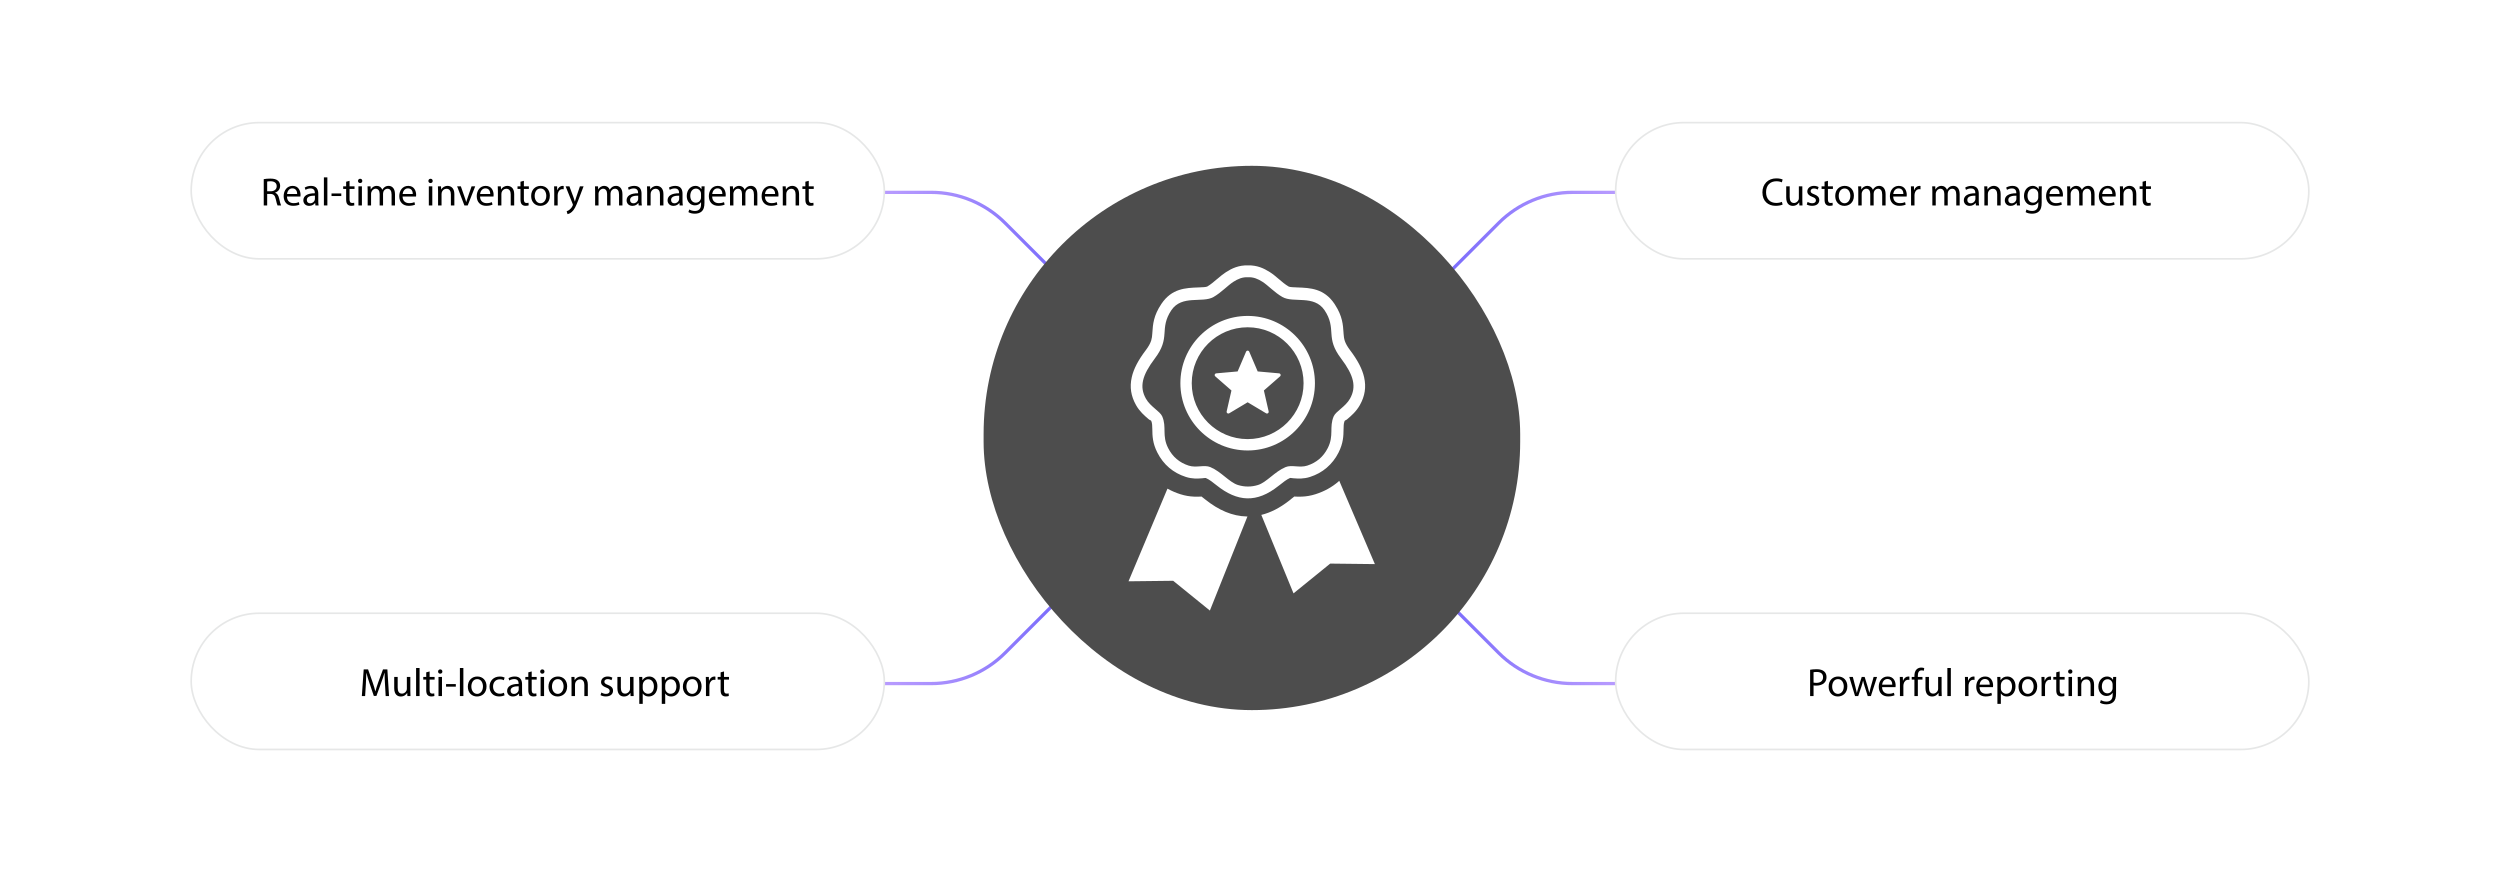 <?xml version="1.0" encoding="UTF-8"?><svg id="Layer_1" xmlns="http://www.w3.org/2000/svg" xmlns:xlink="http://www.w3.org/1999/xlink" viewBox="0 0 860 300"><defs><linearGradient id="New_Gradient_Swatch_copy" x1="496.194" y1="80.839" x2="638.126" y2="80.839" gradientUnits="userSpaceOnUse"><stop offset="0" stop-color="#786afc"/><stop offset=".022" stop-color="#7c6dfc"/><stop offset=".23" stop-color="#9f88fd"/><stop offset=".401" stop-color="#b599fe"/><stop offset=".511" stop-color="#bda0ff"/><stop offset="1" stop-color="#a632ff"/></linearGradient><linearGradient id="New_Gradient_Swatch_copy-2" y1="-3266.649" y2="-3266.649" gradientTransform="translate(0 -3046.167) scale(1 -1)" xlink:href="#New_Gradient_Swatch_copy"/><linearGradient id="New_Gradient_Swatch_copy-3" x1="880.418" y1="80.839" x2="1022.351" y2="80.839" gradientTransform="translate(1245.528) rotate(-180) scale(1 -1)" xlink:href="#New_Gradient_Swatch_copy"/><linearGradient id="New_Gradient_Swatch_copy-4" x1="880.418" y1="-3266.649" x2="1022.351" y2="-3266.649" gradientTransform="translate(1245.528 -3046.167) rotate(-180)" xlink:href="#New_Gradient_Swatch_copy"/><filter id="outer-glow-2" filterUnits="userSpaceOnUse"><feOffset dx="0" dy="0"/><feGaussianBlur result="blur" stdDeviation="6.468"/><feFlood flood-color="#e04646" flood-opacity=".3"/><feComposite in2="blur" operator="in"/><feComposite in="SourceGraphic"/></filter><filter id="outer-glow-3" filterUnits="userSpaceOnUse"><feOffset dx="0" dy="0"/><feGaussianBlur result="blur-2" stdDeviation="3.399"/><feFlood flood-color="#e04646" flood-opacity=".3"/><feComposite in2="blur-2" operator="in"/><feComposite in="SourceGraphic"/></filter><filter id="outer-glow-4" filterUnits="userSpaceOnUse"><feOffset dx="0" dy="0"/><feGaussianBlur result="blur-3" stdDeviation="3.399"/><feFlood flood-color="#e04646" flood-opacity=".3"/><feComposite in2="blur-3" operator="in"/><feComposite in="SourceGraphic"/></filter><filter id="outer-glow-5" filterUnits="userSpaceOnUse"><feOffset dx="0" dy="0"/><feGaussianBlur result="blur-4" stdDeviation="3.399"/><feFlood flood-color="#e04646" flood-opacity=".3"/><feComposite in2="blur-4" operator="in"/><feComposite in="SourceGraphic"/></filter><filter id="outer-glow-6" filterUnits="userSpaceOnUse"><feOffset dx="0" dy="0"/><feGaussianBlur result="blur-5" stdDeviation="3.399"/><feFlood flood-color="#e04646" flood-opacity=".3"/><feComposite in2="blur-5" operator="in"/><feComposite in="SourceGraphic"/></filter></defs><rect y="0" width="860" height="300" rx="5" ry="5" fill="#fff" stroke-width="0"/><path d="M496.594,95.672l18.967-18.967c6.745-6.745,15.892-10.534,25.43-10.534h97.135" fill="none" stroke="url(#New_Gradient_Swatch_copy)" stroke-miterlimit="10" stroke-width="1.133"/><path d="M496.594,205.648l18.967,18.967c6.745,6.745,15.892,10.534,25.43,10.534h97.135" fill="none" stroke="url(#New_Gradient_Swatch_copy-2)" stroke-miterlimit="10" stroke-width="1.133"/><path d="M364.709,95.672l-18.967-18.967c-6.745-6.745-15.892-10.534-25.43-10.534h-97.135" fill="none" stroke="url(#New_Gradient_Swatch_copy-3)" stroke-miterlimit="10" stroke-width="1.133"/><path d="M364.709,205.648l-18.967,18.967c-6.745,6.745-15.892,10.534-25.43,10.534h-97.135" fill="none" stroke="url(#New_Gradient_Swatch_copy-4)" stroke-miterlimit="10" stroke-width="1.133"/><g filter="url(#outer-glow-2)"><rect x="338.36" y="57.04" width="184.584" height="187.241" rx="92.292" ry="92.292" fill="#4d4d4d" stroke-width="0"/><path d="M460.703,165.397l12.255,28.655-15.364-.179-12.627,10.244-11.076-26.993c3.202-.778,6.371-2.396,9.571-4.906l.385-.283-.007-.009.209-.163-.009-.014c.406-.325.824-.657,1.196-.94.773.049,1.609.079,2.652.03,1.437-.065,2.979-.293,4.683-.841,1.5-.483,2.891-1.075,4.168-1.781,1.319-.726,2.557-1.587,3.696-2.57l-.009-.012.276-.239h0ZM429.292,91.291c1.535-.042,2.907.197,4.182.636,1.175.404,2.252.982,3.313,1.655,1.077.669,2.092,1.53,3.176,2.459,1.038.887,2.183,1.862,3.332,2.519l.074.044c.474.181,1.683.23,2.949.274,4.409.163,9.167.339,12.738,5.64l.195.314c2.557,3.929,2.747,6.871,2.93,9.75l.009.202c.058.887.16,1.721.439,2.545.306.871.845,1.874,1.797,3.135,2.58,3.409,4.173,6.397,4.827,9.297.775,3.441.267,6.506-1.463,9.59-1.233,2.192-2.879,3.604-4.33,4.846-.525.448-.785.36-.889.606l-.107.234c-.248.736-.265,1.642-.276,2.563-.035,2.368-.077,4.823-1.739,8.104-1.043,2.053-2.405,3.787-4.07,5.204-1.635,1.407-3.546,2.454-5.714,3.153-2.222.715-4.003.59-5.686.469-.643-.044-1.101-.156-1.177-.123-1.207.522-2.489,1.553-3.694,2.517l-.279.209c-7.521,6.005-14.18,5.54-21.353-.209-1.203-.964-2.487-1.992-3.696-2.498-.121-.053-.987.091-1.175.104-1.686.121-3.467.246-5.686-.469-2.171-.699-4.08-1.746-5.714-3.135-1.655-1.407-3.016-3.149-4.07-5.222-1.667-3.283-1.704-5.737-1.739-8.106-.014-1.024-.033-2.025-.364-2.796-.116-.272-.364-.142-.908-.606-1.449-1.24-3.1-2.649-4.333-4.846-1.73-3.083-2.236-6.149-1.46-9.59.652-2.902,2.245-5.888,4.825-9.297.952-1.261,1.493-2.264,1.792-3.137l.058-.163c.239-.769.332-1.551.383-2.38l.021-.316c.188-2.921.411-5.909,3.116-9.931,3.569-5.317,8.329-5.496,12.741-5.659,1.344-.049,2.626-.1,3.028-.309,1.147-.666,2.289-1.642,3.332-2.533l.283-.225c.978-.829,1.899-1.605,2.872-2.22,1.036-.671,2.115-1.249,3.327-1.665,1.275-.439,2.64-.678,4.184-.636ZM429.294,95.369c1.932-.084,3.455.59,4.992,1.567,1.95,1.238,4.147,3.68,6.857,5.231,3.815,2.178,10.878-.829,14.496,4.546,2.111,3.132,2.208,5.591,2.366,8.018.17,2.619.629,5.027,3.309,8.573,4.437,5.868,5.361,9.773,3.077,13.844-1.56,2.775-4.841,4.316-5.601,6.074-1.616,3.738.172,6.557-2.041,10.915-1.535,3.026-3.905,5.018-7.063,6.035-2.661.857-5.331-.383-7.463.513-3.745,1.572-6.508,5.231-9.488,6.155-1.149.355-2.296.532-3.441.525-1.145.007-2.292-.17-3.441-.525-2.981-.924-5.742-4.583-9.488-6.155-2.131-.896-4.802.344-7.465-.513-3.155-1.017-5.526-3.009-7.061-6.035-2.213-4.358-.425-7.177-2.041-10.915-.759-1.758-4.043-3.3-5.601-6.074-2.287-4.07-1.361-7.976,3.074-13.844,2.679-3.546,3.139-5.954,3.309-8.573.158-2.426.258-4.885,2.366-8.018,3.618-5.375,10.683-2.368,14.496-4.546,2.712-1.551,4.906-3.994,6.859-5.231,1.537-.978,3.06-1.651,4.992-1.567h0ZM429.74,120.978l2.902,6.796,7.363.659c.323.027.564.311.537.634-0.0.002-0.0.003-0.0.004-.013.152-.085.294-.2.395l-5.568,4.862,1.646,7.21c.073.318-.125.635-.443.708-.157.036-.321.007-.456-.081l-6.327-3.783-6.346,3.794c-.281.167-.643.077-.81-.204-.079-.13-.103-.286-.07-.434l1.649-7.21-5.57-4.862c-.245-.214-.271-.586-.058-.831.001-.001.001-.001.002-.002.109-.125.26-.193.413-.202l7.342-.657,2.905-6.801c.128-.302.474-.441.775-.314.149.063.255.181.314.318h0ZM429.194,108.676c12.78,0,23.143,10.363,23.143,23.143s-10.363,23.143-23.143,23.143-23.143-10.361-23.143-23.143,10.361-23.143,23.143-23.143h0ZM429.194,112.584c10.623,0,19.235,8.612,19.235,19.235s-8.612,19.235-19.235,19.235-19.235-8.61-19.235-19.235,8.61-19.235,19.235-19.235ZM429.118,177.67l-12.919,32.363-12.627-10.242-15.364.176,13.402-31.878.244.137c1.277.699,2.668,1.293,4.159,1.772,1.702.548,3.244.775,4.681.841,1.031.049,1.862.019,2.631-.028.379.286.815.634,1.233.971l.009.007c4.662,3.734,9.344,5.758,14.31,5.879l.241.002h0Z" fill="#fff" fill-rule="evenodd" stroke-width="0"/></g><g filter="url(#outer-glow-3)"><rect x="65.766" y="42.181" width="238.44" height="46.863" rx="23.432" ry="23.432" fill="#fff" stroke="#e6e7e7" stroke-miterlimit="10" stroke-width=".581"/><path d="M90.725,61.629c.599-.122,1.455-.19,2.271-.19,1.265,0,2.08.231,2.651.748.462.407.721,1.033.721,1.74,0,1.21-.762,2.012-1.727,2.338v.041c.706.245,1.128.897,1.346,1.849.299,1.278.517,2.162.707,2.516h-1.224c-.149-.259-.353-1.047-.612-2.188-.272-1.265-.761-1.74-1.835-1.781h-1.115v3.97h-1.183v-9.041ZM91.908,65.803h1.21c1.265,0,2.066-.693,2.066-1.74,0-1.183-.856-1.699-2.106-1.713-.571,0-.98.055-1.17.108v3.345Z" stroke-width="0"/><path d="M98.719,67.598c.027,1.617,1.06,2.284,2.257,2.284.857,0,1.374-.15,1.822-.341l.204.857c-.422.19-1.143.407-2.189.407-2.025,0-3.235-1.332-3.235-3.317s1.169-3.548,3.086-3.548c2.148,0,2.72,1.89,2.72,3.1,0,.244-.027.435-.041.558h-4.623ZM102.227,66.741c.014-.762-.312-1.944-1.658-1.944-1.21,0-1.74,1.114-1.836,1.944h3.494Z" stroke-width="0"/><path d="M108.509,70.67l-.095-.829h-.041c-.367.517-1.074.979-2.012.979-1.333,0-2.013-.938-2.013-1.89,0-1.591,1.414-2.461,3.957-2.447v-.136c0-.544-.15-1.522-1.496-1.522-.611,0-1.251.19-1.713.489l-.272-.789c.543-.353,1.332-.584,2.161-.584,2.013,0,2.502,1.373,2.502,2.691v2.461c0,.571.027,1.129.108,1.577h-1.088ZM108.332,67.312c-1.305-.027-2.787.204-2.787,1.482,0,.774.517,1.142,1.129,1.142.856,0,1.4-.544,1.591-1.101.041-.123.067-.259.067-.381v-1.143Z" stroke-width="0"/><path d="M111.418,61.017h1.196v9.653h-1.196v-9.653Z" stroke-width="0"/><path d="M117.4,66.551v.884h-3.357v-.884h3.357Z" stroke-width="0"/><path d="M120.242,62.2v1.89h1.713v.911h-1.713v3.548c0,.816.231,1.278.897,1.278.312,0,.544-.041.693-.082l.055.897c-.231.096-.599.163-1.06.163-.558,0-1.007-.177-1.292-.503-.34-.353-.462-.938-.462-1.713v-3.589h-1.02v-.911h1.02v-1.577l1.169-.312Z" stroke-width="0"/><path d="M124.634,62.24c.014.408-.286.734-.762.734-.422,0-.721-.326-.721-.734,0-.421.312-.747.748-.747.448,0,.734.326.734.747ZM123.301,70.67v-6.58h1.196v6.58h-1.196Z" stroke-width="0"/><path d="M126.482,65.871c0-.681-.014-1.237-.054-1.781h1.047l.054,1.06h.041c.367-.626.979-1.21,2.066-1.21.897,0,1.577.544,1.862,1.318h.027c.204-.367.463-.652.734-.856.395-.299.829-.462,1.455-.462.87,0,2.161.57,2.161,2.854v3.875h-1.169v-3.726c0-1.264-.462-2.025-1.428-2.025-.68,0-1.21.503-1.414,1.088-.054.163-.095.381-.095.598v4.065h-1.169v-3.942c0-1.047-.463-1.809-1.373-1.809-.748,0-1.292.599-1.482,1.196-.068.177-.095.381-.095.585v3.97h-1.17v-4.799Z" stroke-width="0"/><path d="M138.487,67.598c.027,1.617,1.06,2.284,2.257,2.284.857,0,1.374-.15,1.822-.341l.204.857c-.422.19-1.143.407-2.189.407-2.025,0-3.235-1.332-3.235-3.317s1.169-3.548,3.086-3.548c2.148,0,2.72,1.89,2.72,3.1,0,.244-.027.435-.041.558h-4.623ZM141.995,66.741c.014-.762-.312-1.944-1.658-1.944-1.21,0-1.74,1.114-1.836,1.944h3.494Z" stroke-width="0"/><path d="M148.848,62.24c.014.408-.286.734-.762.734-.422,0-.721-.326-.721-.734,0-.421.312-.747.748-.747.448,0,.734.326.734.747ZM147.515,70.67v-6.58h1.196v6.58h-1.196Z" stroke-width="0"/><path d="M150.696,65.871c0-.681-.014-1.237-.054-1.781h1.06l.067,1.088h.027c.326-.626,1.088-1.237,2.175-1.237.911,0,2.325.544,2.325,2.801v3.929h-1.196v-3.793c0-1.06-.395-1.944-1.522-1.944-.789,0-1.4.558-1.605,1.224-.055.149-.082.353-.082.558v3.956h-1.196v-4.799Z" stroke-width="0"/><path d="M158.528,64.09l1.291,3.698c.218.598.395,1.142.53,1.685h.041c.149-.544.34-1.088.558-1.685l1.277-3.698h1.251l-2.583,6.58h-1.142l-2.502-6.58h1.278Z" stroke-width="0"/><path d="M165.136,67.598c.027,1.617,1.06,2.284,2.257,2.284.857,0,1.374-.15,1.822-.341l.204.857c-.422.19-1.143.407-2.189.407-2.025,0-3.235-1.332-3.235-3.317s1.169-3.548,3.086-3.548c2.148,0,2.72,1.89,2.72,3.1,0,.244-.027.435-.041.558h-4.623ZM168.643,66.741c.014-.762-.312-1.944-1.658-1.944-1.21,0-1.74,1.114-1.836,1.944h3.494Z" stroke-width="0"/><path d="M171.281,65.871c0-.681-.014-1.237-.054-1.781h1.06l.067,1.088h.027c.326-.626,1.088-1.237,2.175-1.237.911,0,2.325.544,2.325,2.801v3.929h-1.196v-3.793c0-1.06-.395-1.944-1.522-1.944-.789,0-1.4.558-1.605,1.224-.055.149-.082.353-.082.558v3.956h-1.196v-4.799Z" stroke-width="0"/><path d="M180.214,62.2v1.89h1.713v.911h-1.713v3.548c0,.816.231,1.278.897,1.278.312,0,.544-.041.693-.082l.055.897c-.231.096-.599.163-1.06.163-.558,0-1.007-.177-1.292-.503-.34-.353-.462-.938-.462-1.713v-3.589h-1.02v-.911h1.02v-1.577l1.169-.312Z" stroke-width="0"/><path d="M189.146,67.325c0,2.434-1.685,3.494-3.276,3.494-1.781,0-3.154-1.305-3.154-3.385,0-2.203,1.441-3.494,3.263-3.494,1.89,0,3.168,1.373,3.168,3.385ZM183.926,67.394c0,1.441.829,2.528,1.999,2.528,1.142,0,1.998-1.074,1.998-2.556,0-1.115-.558-2.528-1.972-2.528-1.413,0-2.025,1.305-2.025,2.556Z" stroke-width="0"/><path d="M190.655,66.143c0-.775-.014-1.441-.054-2.053h1.047l.04,1.291h.055c.299-.884,1.02-1.44,1.822-1.44.136,0,.231.014.34.04v1.129c-.123-.027-.245-.041-.408-.041-.843,0-1.441.64-1.605,1.536-.027.163-.055.353-.055.558v3.508h-1.183v-4.527Z" stroke-width="0"/><path d="M195.877,64.09l1.441,3.888c.149.435.312.952.421,1.347h.027c.122-.395.258-.897.422-1.373l1.305-3.861h1.265l-1.795,4.69c-.856,2.257-1.441,3.412-2.257,4.119-.585.517-1.169.721-1.469.775l-.299-1.006c.299-.096.693-.286,1.047-.585.326-.259.734-.721,1.006-1.332.055-.123.096-.218.096-.286,0-.067-.027-.163-.082-.312l-2.434-6.064h1.306Z" stroke-width="0"/><path d="M204.726,65.871c0-.681-.014-1.237-.054-1.781h1.047l.054,1.06h.041c.367-.626.979-1.21,2.066-1.21.897,0,1.577.544,1.862,1.318h.027c.204-.367.463-.652.734-.856.395-.299.829-.462,1.455-.462.87,0,2.161.57,2.161,2.854v3.875h-1.169v-3.726c0-1.264-.462-2.025-1.428-2.025-.68,0-1.21.503-1.414,1.088-.054.163-.095.381-.095.598v4.065h-1.169v-3.942c0-1.047-.463-1.809-1.373-1.809-.748,0-1.292.599-1.482,1.196-.068.177-.095.381-.095.585v3.97h-1.17v-4.799Z" stroke-width="0"/><path d="M219.71,70.67l-.095-.829h-.041c-.367.517-1.074.979-2.012.979-1.333,0-2.013-.938-2.013-1.89,0-1.591,1.414-2.461,3.957-2.447v-.136c0-.544-.15-1.522-1.496-1.522-.611,0-1.251.19-1.713.489l-.272-.789c.543-.353,1.332-.584,2.161-.584,2.013,0,2.502,1.373,2.502,2.691v2.461c0,.571.027,1.129.108,1.577h-1.088ZM219.533,67.312c-1.305-.027-2.787.204-2.787,1.482,0,.774.517,1.142,1.129,1.142.856,0,1.4-.544,1.591-1.101.041-.123.067-.259.067-.381v-1.143Z" stroke-width="0"/><path d="M222.619,65.871c0-.681-.014-1.237-.054-1.781h1.06l.067,1.088h.027c.326-.626,1.088-1.237,2.175-1.237.911,0,2.325.544,2.325,2.801v3.929h-1.196v-3.793c0-1.06-.395-1.944-1.522-1.944-.789,0-1.4.558-1.605,1.224-.055.149-.082.353-.082.558v3.956h-1.196v-4.799Z" stroke-width="0"/><path d="M233.808,70.67l-.095-.829h-.041c-.367.517-1.074.979-2.012.979-1.333,0-2.013-.938-2.013-1.89,0-1.591,1.414-2.461,3.957-2.447v-.136c0-.544-.15-1.522-1.496-1.522-.611,0-1.251.19-1.713.489l-.272-.789c.543-.353,1.332-.584,2.161-.584,2.013,0,2.502,1.373,2.502,2.691v2.461c0,.571.027,1.129.108,1.577h-1.088ZM233.632,67.312c-1.305-.027-2.787.204-2.787,1.482,0,.774.517,1.142,1.129,1.142.856,0,1.4-.544,1.591-1.101.041-.123.067-.259.067-.381v-1.143Z" stroke-width="0"/><path d="M242.388,64.09c-.027.476-.055,1.006-.055,1.808v3.82c0,1.51-.299,2.434-.939,3.005-.639.599-1.563.789-2.393.789-.788,0-1.658-.19-2.188-.544l.299-.911c.435.272,1.115.517,1.931.517,1.224,0,2.121-.639,2.121-2.298v-.734h-.027c-.367.612-1.074,1.102-2.094,1.102-1.632,0-2.801-1.387-2.801-3.208,0-2.231,1.455-3.494,2.964-3.494,1.142,0,1.768.598,2.053,1.142h.027l.055-.992h1.047ZM241.151,66.687c0-.204-.014-.381-.068-.544-.218-.693-.802-1.265-1.672-1.265-1.143,0-1.958.966-1.958,2.488,0,1.292.652,2.365,1.944,2.365.734,0,1.4-.462,1.658-1.224.068-.203.096-.435.096-.639v-1.183Z" stroke-width="0"/><path d="M244.984,67.598c.027,1.617,1.06,2.284,2.258,2.284.856,0,1.373-.15,1.821-.341l.204.857c-.422.19-1.143.407-2.189.407-2.025,0-3.235-1.332-3.235-3.317s1.169-3.548,3.086-3.548c2.148,0,2.72,1.89,2.72,3.1,0,.244-.027.435-.041.558h-4.623ZM248.492,66.741c.014-.762-.312-1.944-1.658-1.944-1.21,0-1.74,1.114-1.836,1.944h3.494Z" stroke-width="0"/><path d="M251.13,65.871c0-.681-.014-1.237-.054-1.781h1.047l.054,1.06h.041c.367-.626.979-1.21,2.066-1.21.897,0,1.577.544,1.862,1.318h.027c.204-.367.463-.652.734-.856.395-.299.829-.462,1.455-.462.87,0,2.161.57,2.161,2.854v3.875h-1.169v-3.726c0-1.264-.462-2.025-1.428-2.025-.68,0-1.21.503-1.414,1.088-.054.163-.095.381-.095.598v4.065h-1.169v-3.942c0-1.047-.463-1.809-1.373-1.809-.748,0-1.292.599-1.482,1.196-.068.177-.095.381-.095.585v3.97h-1.17v-4.799Z" stroke-width="0"/><path d="M263.135,67.598c.027,1.617,1.06,2.284,2.258,2.284.856,0,1.373-.15,1.821-.341l.204.857c-.422.19-1.143.407-2.189.407-2.025,0-3.235-1.332-3.235-3.317s1.169-3.548,3.086-3.548c2.148,0,2.72,1.89,2.72,3.1,0,.244-.027.435-.041.558h-4.623ZM266.642,66.741c.014-.762-.312-1.944-1.658-1.944-1.21,0-1.74,1.114-1.836,1.944h3.494Z" stroke-width="0"/><path d="M269.28,65.871c0-.681-.014-1.237-.054-1.781h1.06l.067,1.088h.027c.326-.626,1.088-1.237,2.175-1.237.911,0,2.325.544,2.325,2.801v3.929h-1.196v-3.793c0-1.06-.395-1.944-1.522-1.944-.789,0-1.4.558-1.605,1.224-.055.149-.082.353-.082.558v3.956h-1.196v-4.799Z" stroke-width="0"/><path d="M278.214,62.2v1.89h1.713v.911h-1.713v3.548c0,.816.231,1.278.897,1.278.312,0,.544-.041.693-.082l.055.897c-.231.096-.599.163-1.06.163-.558,0-1.007-.177-1.292-.503-.34-.353-.462-.938-.462-1.713v-3.589h-1.02v-.911h1.02v-1.577l1.169-.312Z" stroke-width="0"/></g><g filter="url(#outer-glow-4)"><rect x="65.766" y="210.956" width="238.44" height="46.863" rx="23.432" ry="23.432" fill="#fff" stroke="#e6e7e7" stroke-miterlimit="10" stroke-width=".581"/><path d="M132.438,235.421c-.068-1.278-.149-2.814-.137-3.956h-.04c-.312,1.074-.693,2.216-1.156,3.481l-1.617,4.445h-.897l-1.482-4.364c-.435-1.291-.802-2.474-1.06-3.562h-.026c-.027,1.142-.096,2.678-.177,4.052l-.245,3.929h-1.129l.64-9.163h1.509l1.563,4.432c.381,1.129.693,2.135.925,3.086h.041c.231-.924.557-1.93.965-3.086l1.632-4.432h1.509l.571,9.163h-1.156l-.231-4.024Z" stroke-width="0"/><path d="M141.153,237.651c0,.68.014,1.278.054,1.795h-1.06l-.067-1.074h-.027c-.312.53-1.006,1.224-2.176,1.224-1.033,0-2.269-.571-2.269-2.882v-3.848h1.196v3.644c0,1.251.38,2.094,1.468,2.094.803,0,1.359-.558,1.577-1.088.068-.177.109-.395.109-.611v-4.038h1.196v4.785Z" stroke-width="0"/><path d="M143.137,229.792h1.196v9.653h-1.196v-9.653Z" stroke-width="0"/><path d="M147.788,230.976v1.89h1.713v.911h-1.713v3.548c0,.816.231,1.278.897,1.278.312,0,.544-.041.693-.082l.055.897c-.231.096-.599.163-1.06.163-.558,0-1.007-.177-1.292-.503-.34-.353-.462-.938-.462-1.713v-3.589h-1.02v-.911h1.02v-1.577l1.169-.312Z" stroke-width="0"/><path d="M152.179,231.016c.014.408-.286.734-.762.734-.422,0-.721-.326-.721-.734,0-.421.312-.747.748-.747.448,0,.734.326.734.747ZM150.846,239.446v-6.58h1.196v6.58h-1.196Z" stroke-width="0"/><path d="M156.802,235.326v.884h-3.357v-.884h3.357Z" stroke-width="0"/><path d="M158.202,229.792h1.196v9.653h-1.196v-9.653Z" stroke-width="0"/><path d="M167.365,236.101c0,2.434-1.685,3.494-3.276,3.494-1.781,0-3.154-1.305-3.154-3.385,0-2.203,1.441-3.494,3.263-3.494,1.89,0,3.168,1.373,3.168,3.385ZM162.144,236.169c0,1.441.829,2.528,1.999,2.528,1.142,0,1.998-1.074,1.998-2.556,0-1.115-.558-2.528-1.972-2.528-1.413,0-2.025,1.305-2.025,2.556Z" stroke-width="0"/><path d="M173.565,239.2c-.312.163-1.006.381-1.89.381-1.984,0-3.276-1.346-3.276-3.357,0-2.026,1.387-3.494,3.535-3.494.707,0,1.332.177,1.658.34l-.272.924c-.286-.163-.734-.312-1.387-.312-1.51,0-2.325,1.115-2.325,2.488,0,1.522.979,2.461,2.284,2.461.68,0,1.128-.177,1.469-.326l.203.896Z" stroke-width="0"/><path d="M178.609,239.446l-.095-.829h-.041c-.367.517-1.074.979-2.012.979-1.333,0-2.013-.938-2.013-1.89,0-1.591,1.414-2.461,3.957-2.447v-.136c0-.544-.15-1.522-1.496-1.522-.611,0-1.251.19-1.713.489l-.272-.789c.543-.353,1.332-.584,2.161-.584,2.013,0,2.502,1.373,2.502,2.691v2.461c0,.571.027,1.129.108,1.577h-1.088ZM178.432,236.087c-1.305-.027-2.787.204-2.787,1.482,0,.774.517,1.142,1.129,1.142.856,0,1.4-.544,1.591-1.101.041-.123.067-.259.067-.381v-1.143Z" stroke-width="0"/><path d="M182.906,230.976v1.89h1.713v.911h-1.713v3.548c0,.816.231,1.278.897,1.278.312,0,.544-.041.693-.082l.055.897c-.231.096-.599.163-1.06.163-.558,0-1.007-.177-1.292-.503-.34-.353-.462-.938-.462-1.713v-3.589h-1.02v-.911h1.02v-1.577l1.169-.312Z" stroke-width="0"/><path d="M187.298,231.016c.014.408-.286.734-.762.734-.422,0-.721-.326-.721-.734,0-.421.312-.747.748-.747.448,0,.734.326.734.747ZM185.965,239.446v-6.58h1.196v6.58h-1.196Z" stroke-width="0"/><path d="M195.101,236.101c0,2.434-1.685,3.494-3.276,3.494-1.781,0-3.154-1.305-3.154-3.385,0-2.203,1.441-3.494,3.263-3.494,1.89,0,3.168,1.373,3.168,3.385ZM189.881,236.169c0,1.441.829,2.528,1.999,2.528,1.142,0,1.998-1.074,1.998-2.556,0-1.115-.558-2.528-1.972-2.528-1.413,0-2.025,1.305-2.025,2.556Z" stroke-width="0"/><path d="M196.61,234.647c0-.681-.014-1.237-.054-1.781h1.06l.067,1.088h.027c.326-.626,1.088-1.237,2.175-1.237.911,0,2.325.544,2.325,2.801v3.929h-1.196v-3.793c0-1.06-.395-1.944-1.522-1.944-.789,0-1.4.558-1.605,1.224-.055.149-.082.353-.082.558v3.956h-1.196v-4.799Z" stroke-width="0"/><path d="M206.875,238.222c.353.231.98.476,1.577.476.87,0,1.278-.435,1.278-.979,0-.571-.34-.884-1.224-1.21-1.183-.422-1.74-1.074-1.74-1.862,0-1.06.856-1.931,2.271-1.931.666,0,1.251.19,1.618.407l-.3.87c-.258-.163-.734-.38-1.346-.38-.707,0-1.102.407-1.102.896,0,.544.395.789,1.251,1.115,1.143.435,1.727,1.006,1.727,1.985,0,1.155-.897,1.971-2.461,1.971-.721,0-1.387-.177-1.849-.448l.299-.911Z" stroke-width="0"/><path d="M217.929,237.651c0,.68.014,1.278.054,1.795h-1.06l-.067-1.074h-.027c-.312.53-1.006,1.224-2.176,1.224-1.033,0-2.269-.571-2.269-2.882v-3.848h1.196v3.644c0,1.251.38,2.094,1.468,2.094.803,0,1.359-.558,1.577-1.088.068-.177.109-.395.109-.611v-4.038h1.196v4.785Z" stroke-width="0"/><path d="M219.914,235.013c0-.843-.027-1.522-.054-2.147h1.073l.055,1.128h.027c.489-.802,1.265-1.277,2.339-1.277,1.59,0,2.787,1.346,2.787,3.344,0,2.366-1.441,3.535-2.991,3.535-.87,0-1.632-.381-2.026-1.033h-.026v3.576h-1.184v-7.125ZM221.097,236.767c0,.177.026.34.054.49.218.829.939,1.4,1.795,1.4,1.265,0,1.998-1.034,1.998-2.543,0-1.318-.693-2.447-1.957-2.447-.816,0-1.577.585-1.809,1.482-.041.149-.081.326-.081.489v1.128Z" stroke-width="0"/><path d="M227.649,235.013c0-.843-.027-1.522-.054-2.147h1.073l.055,1.128h.027c.489-.802,1.265-1.277,2.339-1.277,1.59,0,2.787,1.346,2.787,3.344,0,2.366-1.441,3.535-2.991,3.535-.87,0-1.632-.381-2.026-1.033h-.027v3.576h-1.183v-7.125ZM228.832,236.767c0,.177.027.34.055.49.218.829.939,1.4,1.795,1.4,1.265,0,1.998-1.034,1.998-2.543,0-1.318-.693-2.447-1.957-2.447-.816,0-1.577.585-1.809,1.482-.041.149-.082.326-.082.489v1.128Z" stroke-width="0"/><path d="M241.341,236.101c0,2.434-1.685,3.494-3.276,3.494-1.781,0-3.154-1.305-3.154-3.385,0-2.203,1.441-3.494,3.263-3.494,1.89,0,3.168,1.373,3.168,3.385ZM236.12,236.169c0,1.441.829,2.528,1.999,2.528,1.142,0,1.998-1.074,1.998-2.556,0-1.115-.558-2.528-1.972-2.528-1.413,0-2.025,1.305-2.025,2.556Z" stroke-width="0"/><path d="M242.849,234.918c0-.775-.014-1.441-.054-2.053h1.047l.04,1.291h.055c.299-.884,1.02-1.44,1.822-1.44.136,0,.231.014.34.04v1.129c-.123-.027-.245-.041-.408-.041-.843,0-1.441.64-1.605,1.536-.027.163-.054.353-.054.558v3.508h-1.184v-4.527Z" stroke-width="0"/><path d="M249.063,230.976v1.89h1.713v.911h-1.713v3.548c0,.816.231,1.278.897,1.278.312,0,.544-.041.693-.082l.055.897c-.231.096-.599.163-1.06.163-.558,0-1.007-.177-1.292-.503-.34-.353-.462-.938-.462-1.713v-3.589h-1.02v-.911h1.02v-1.577l1.169-.312Z" stroke-width="0"/></g><g filter="url(#outer-glow-5)"><rect x="555.795" y="210.956" width="238.44" height="46.863" rx="23.432" ry="23.432" fill="#fff" stroke="#e6e7e7" stroke-miterlimit="10" stroke-width=".581"/><path d="M622.676,230.391c.571-.095,1.318-.177,2.271-.177,1.169,0,2.025.272,2.569.762.503.435.803,1.101.803,1.917,0,.829-.245,1.481-.707,1.957-.626.667-1.645,1.007-2.801,1.007-.353,0-.68-.014-.952-.082v3.671h-1.183v-9.055ZM623.858,234.81c.259.067.585.095.98.095,1.427,0,2.297-.693,2.297-1.958,0-1.21-.856-1.794-2.161-1.794-.517,0-.911.04-1.115.095v3.562Z" stroke-width="0"/><path d="M635.483,236.101c0,2.434-1.685,3.494-3.276,3.494-1.781,0-3.154-1.305-3.154-3.385,0-2.203,1.441-3.494,3.263-3.494,1.89,0,3.168,1.373,3.168,3.385ZM630.263,236.169c0,1.441.829,2.528,1.999,2.528,1.142,0,1.998-1.074,1.998-2.556,0-1.115-.558-2.528-1.972-2.528-1.413,0-2.025,1.305-2.025,2.556Z" stroke-width="0"/><path d="M637.374,232.865l.87,3.345c.19.733.366,1.413.489,2.094h.041c.149-.667.366-1.374.584-2.08l1.074-3.358h1.006l1.02,3.29c.245.788.435,1.481.585,2.148h.041c.108-.667.285-1.36.503-2.135l.938-3.304h1.184l-2.121,6.58h-1.088l-1.006-3.141c-.231-.734-.422-1.387-.585-2.162h-.027c-.163.789-.366,1.469-.598,2.176l-1.06,3.127h-1.088l-1.984-6.58h1.224Z" stroke-width="0"/><path d="M647.433,236.373c.027,1.617,1.06,2.284,2.258,2.284.856,0,1.373-.15,1.821-.341l.204.857c-.422.19-1.143.407-2.189.407-2.025,0-3.235-1.332-3.235-3.317s1.169-3.548,3.086-3.548c2.148,0,2.72,1.89,2.72,3.1,0,.244-.027.435-.041.558h-4.623ZM650.941,235.517c.014-.762-.312-1.944-1.658-1.944-1.21,0-1.74,1.114-1.836,1.944h3.494Z" stroke-width="0"/><path d="M653.579,234.918c0-.775-.014-1.441-.054-2.053h1.047l.04,1.291h.055c.299-.884,1.02-1.44,1.822-1.44.136,0,.231.014.34.04v1.129c-.123-.027-.245-.041-.408-.041-.843,0-1.441.64-1.605,1.536-.027.163-.055.353-.055.558v3.508h-1.183v-4.527Z" stroke-width="0"/><path d="M658.556,239.446v-5.669h-.925v-.911h.925v-.312c0-.925.203-1.768.761-2.298.449-.435,1.047-.612,1.605-.612.422,0,.788.096,1.02.19l-.163.925c-.177-.082-.421-.149-.762-.149-1.02,0-1.277.897-1.277,1.903v.353h1.591v.911h-1.591v5.669h-1.183Z" stroke-width="0"/><path d="M667.91,237.651c0,.68.014,1.278.054,1.795h-1.06l-.067-1.074h-.027c-.312.53-1.006,1.224-2.176,1.224-1.033,0-2.269-.571-2.269-2.882v-3.848h1.196v3.644c0,1.251.38,2.094,1.468,2.094.803,0,1.359-.558,1.577-1.088.068-.177.109-.395.109-.611v-4.038h1.196v4.785Z" stroke-width="0"/><path d="M669.894,229.792h1.196v9.653h-1.196v-9.653Z" stroke-width="0"/><path d="M675.985,234.918c0-.775-.014-1.441-.054-2.053h1.047l.04,1.291h.055c.299-.884,1.02-1.44,1.822-1.44.136,0,.231.014.34.04v1.129c-.123-.027-.245-.041-.408-.041-.843,0-1.441.64-1.605,1.536-.027.163-.055.353-.055.558v3.508h-1.183v-4.527Z" stroke-width="0"/><path d="M680.961,236.373c.027,1.617,1.06,2.284,2.258,2.284.856,0,1.373-.15,1.821-.341l.204.857c-.422.19-1.143.407-2.189.407-2.025,0-3.235-1.332-3.235-3.317s1.169-3.548,3.086-3.548c2.148,0,2.72,1.89,2.72,3.1,0,.244-.027.435-.041.558h-4.623ZM684.468,235.517c.014-.762-.312-1.944-1.658-1.944-1.21,0-1.74,1.114-1.836,1.944h3.494Z" stroke-width="0"/><path d="M687.106,235.013c0-.843-.027-1.522-.054-2.147h1.073l.055,1.128h.027c.489-.802,1.265-1.277,2.339-1.277,1.59,0,2.787,1.346,2.787,3.344,0,2.366-1.441,3.535-2.991,3.535-.87,0-1.632-.381-2.026-1.033h-.027v3.576h-1.183v-7.125ZM688.289,236.767c0,.177.027.34.055.49.218.829.939,1.4,1.795,1.4,1.265,0,1.998-1.034,1.998-2.543,0-1.318-.693-2.447-1.957-2.447-.816,0-1.577.585-1.809,1.482-.041.149-.082.326-.082.489v1.128Z" stroke-width="0"/><path d="M700.798,236.101c0,2.434-1.685,3.494-3.276,3.494-1.781,0-3.154-1.305-3.154-3.385,0-2.203,1.441-3.494,3.263-3.494,1.89,0,3.168,1.373,3.168,3.385ZM695.577,236.169c0,1.441.829,2.528,1.999,2.528,1.142,0,1.998-1.074,1.998-2.556,0-1.115-.558-2.528-1.972-2.528-1.413,0-2.025,1.305-2.025,2.556Z" stroke-width="0"/><path d="M702.306,234.918c0-.775-.014-1.441-.054-2.053h1.047l.04,1.291h.055c.299-.884,1.02-1.44,1.822-1.44.136,0,.231.014.34.04v1.129c-.123-.027-.245-.041-.408-.041-.843,0-1.441.64-1.605,1.536-.027.163-.054.353-.054.558v3.508h-1.184v-4.527Z" stroke-width="0"/><path d="M708.52,230.976v1.89h1.713v.911h-1.713v3.548c0,.816.231,1.278.897,1.278.312,0,.544-.041.693-.082l.055.897c-.231.096-.599.163-1.06.163-.558,0-1.007-.177-1.292-.503-.34-.353-.462-.938-.462-1.713v-3.589h-1.02v-.911h1.02v-1.577l1.169-.312Z" stroke-width="0"/><path d="M712.912,231.016c.014.408-.286.734-.762.734-.422,0-.721-.326-.721-.734,0-.421.312-.747.748-.747.448,0,.734.326.734.747ZM711.579,239.446v-6.58h1.196v6.58h-1.196Z" stroke-width="0"/><path d="M714.76,234.647c0-.681-.014-1.237-.054-1.781h1.06l.067,1.088h.027c.326-.626,1.088-1.237,2.175-1.237.911,0,2.325.544,2.325,2.801v3.929h-1.196v-3.793c0-1.06-.395-1.944-1.522-1.944-.789,0-1.4.558-1.605,1.224-.055.149-.082.353-.082.558v3.956h-1.196v-4.799Z" stroke-width="0"/><path d="M727.976,232.865c-.027.476-.055,1.006-.055,1.808v3.82c0,1.51-.299,2.434-.939,3.005-.639.599-1.563.789-2.393.789-.788,0-1.658-.19-2.188-.544l.299-.911c.435.272,1.115.517,1.931.517,1.224,0,2.121-.639,2.121-2.298v-.734h-.027c-.367.612-1.074,1.102-2.094,1.102-1.632,0-2.801-1.387-2.801-3.208,0-2.231,1.455-3.494,2.964-3.494,1.142,0,1.768.598,2.053,1.142h.027l.055-.992h1.047ZM726.739,235.462c0-.204-.014-.381-.068-.544-.218-.693-.802-1.265-1.672-1.265-1.143,0-1.958.966-1.958,2.488,0,1.292.652,2.365,1.944,2.365.734,0,1.4-.462,1.658-1.224.068-.203.096-.435.096-.639v-1.183Z" stroke-width="0"/></g><g filter="url(#outer-glow-6)"><rect x="555.795" y="42.181" width="238.44" height="46.863" rx="23.432" ry="23.432" fill="#fff" stroke="#e6e7e7" stroke-miterlimit="10" stroke-width=".581"/><path d="M613.217,70.371c-.435.217-1.305.435-2.42.435-2.583,0-4.527-1.631-4.527-4.636,0-2.869,1.944-4.812,4.786-4.812,1.142,0,1.862.244,2.175.407l-.285.966c-.449-.218-1.088-.381-1.85-.381-2.147,0-3.575,1.373-3.575,3.779,0,2.243,1.292,3.685,3.522,3.685.721,0,1.454-.149,1.931-.381l.244.939Z" stroke-width="0"/><path d="M620.002,68.875c0,.68.014,1.278.054,1.795h-1.06l-.067-1.074h-.027c-.312.53-1.006,1.224-2.176,1.224-1.033,0-2.269-.571-2.269-2.882v-3.848h1.196v3.644c0,1.251.38,2.094,1.468,2.094.803,0,1.359-.558,1.577-1.088.068-.177.109-.395.109-.611v-4.038h1.196v4.785Z" stroke-width="0"/><path d="M621.823,69.447c.353.231.98.476,1.577.476.87,0,1.278-.435,1.278-.979,0-.571-.34-.884-1.224-1.21-1.183-.422-1.74-1.074-1.74-1.862,0-1.06.856-1.931,2.271-1.931.666,0,1.251.19,1.618.407l-.3.87c-.258-.163-.734-.38-1.346-.38-.707,0-1.102.407-1.102.896,0,.544.395.789,1.251,1.115,1.143.435,1.727,1.006,1.727,1.985,0,1.155-.897,1.971-2.461,1.971-.721,0-1.387-.177-1.849-.448l.299-.911Z" stroke-width="0"/><path d="M628.811,62.2v1.89h1.713v.911h-1.713v3.548c0,.816.231,1.278.897,1.278.312,0,.544-.041.693-.082l.055.897c-.231.096-.599.163-1.06.163-.558,0-1.007-.177-1.292-.503-.34-.353-.462-.938-.462-1.713v-3.589h-1.02v-.911h1.02v-1.577l1.169-.312Z" stroke-width="0"/><path d="M637.744,67.325c0,2.434-1.685,3.494-3.276,3.494-1.781,0-3.154-1.305-3.154-3.385,0-2.203,1.441-3.494,3.263-3.494,1.89,0,3.168,1.373,3.168,3.385ZM632.523,67.394c0,1.441.829,2.528,1.999,2.528,1.142,0,1.998-1.074,1.998-2.556,0-1.115-.558-2.528-1.972-2.528-1.413,0-2.025,1.305-2.025,2.556Z" stroke-width="0"/><path d="M639.253,65.871c0-.681-.014-1.237-.054-1.781h1.047l.054,1.06h.041c.367-.626.979-1.21,2.066-1.21.897,0,1.577.544,1.862,1.318h.027c.204-.367.463-.652.734-.856.395-.299.829-.462,1.455-.462.87,0,2.161.57,2.161,2.854v3.875h-1.169v-3.726c0-1.264-.462-2.025-1.428-2.025-.68,0-1.21.503-1.414,1.088-.054.163-.095.381-.095.598v4.065h-1.169v-3.942c0-1.047-.463-1.809-1.373-1.809-.748,0-1.292.599-1.482,1.196-.068.177-.095.381-.095.585v3.97h-1.17v-4.799Z" stroke-width="0"/><path d="M651.259,67.598c.027,1.617,1.06,2.284,2.257,2.284.857,0,1.374-.15,1.822-.341l.204.857c-.422.19-1.143.407-2.189.407-2.025,0-3.235-1.332-3.235-3.317s1.169-3.548,3.086-3.548c2.148,0,2.72,1.89,2.72,3.1,0,.244-.027.435-.041.558h-4.623ZM654.766,66.741c.014-.762-.312-1.944-1.658-1.944-1.21,0-1.74,1.114-1.836,1.944h3.494Z" stroke-width="0"/><path d="M657.404,66.143c0-.775-.014-1.441-.054-2.053h1.047l.04,1.291h.055c.299-.884,1.02-1.44,1.822-1.44.136,0,.231.014.34.04v1.129c-.123-.027-.245-.041-.408-.041-.843,0-1.441.64-1.605,1.536-.027.163-.054.353-.054.558v3.508h-1.184v-4.527Z" stroke-width="0"/><path d="M664.732,65.871c0-.681-.014-1.237-.054-1.781h1.047l.054,1.06h.041c.367-.626.979-1.21,2.066-1.21.897,0,1.577.544,1.862,1.318h.027c.204-.367.463-.652.734-.856.395-.299.829-.462,1.455-.462.87,0,2.161.57,2.161,2.854v3.875h-1.169v-3.726c0-1.264-.462-2.025-1.428-2.025-.68,0-1.21.503-1.414,1.088-.054.163-.095.381-.095.598v4.065h-1.169v-3.942c0-1.047-.463-1.809-1.373-1.809-.748,0-1.292.599-1.482,1.196-.068.177-.095.381-.095.585v3.97h-1.17v-4.799Z" stroke-width="0"/><path d="M679.715,70.67l-.095-.829h-.041c-.367.517-1.074.979-2.012.979-1.333,0-2.013-.938-2.013-1.89,0-1.591,1.414-2.461,3.957-2.447v-.136c0-.544-.15-1.522-1.496-1.522-.611,0-1.251.19-1.713.489l-.272-.789c.543-.353,1.332-.584,2.161-.584,2.013,0,2.502,1.373,2.502,2.691v2.461c0,.571.027,1.129.108,1.577h-1.088ZM679.538,67.312c-1.305-.027-2.787.204-2.787,1.482,0,.774.517,1.142,1.129,1.142.856,0,1.4-.544,1.591-1.101.041-.123.067-.259.067-.381v-1.143Z" stroke-width="0"/><path d="M682.624,65.871c0-.681-.014-1.237-.054-1.781h1.06l.067,1.088h.027c.326-.626,1.088-1.237,2.175-1.237.911,0,2.325.544,2.325,2.801v3.929h-1.196v-3.793c0-1.06-.395-1.944-1.522-1.944-.789,0-1.4.558-1.605,1.224-.055.149-.082.353-.082.558v3.956h-1.196v-4.799Z" stroke-width="0"/><path d="M693.813,70.67l-.095-.829h-.041c-.367.517-1.074.979-2.012.979-1.333,0-2.013-.938-2.013-1.89,0-1.591,1.414-2.461,3.957-2.447v-.136c0-.544-.15-1.522-1.496-1.522-.611,0-1.251.19-1.713.489l-.272-.789c.543-.353,1.332-.584,2.161-.584,2.013,0,2.502,1.373,2.502,2.691v2.461c0,.571.027,1.129.108,1.577h-1.088ZM693.636,67.312c-1.305-.027-2.787.204-2.787,1.482,0,.774.517,1.142,1.129,1.142.856,0,1.4-.544,1.591-1.101.041-.123.067-.259.067-.381v-1.143Z" stroke-width="0"/><path d="M702.393,64.09c-.027.476-.055,1.006-.055,1.808v3.82c0,1.51-.299,2.434-.939,3.005-.639.599-1.563.789-2.393.789-.788,0-1.658-.19-2.188-.544l.299-.911c.435.272,1.115.517,1.931.517,1.224,0,2.121-.639,2.121-2.298v-.734h-.027c-.367.612-1.074,1.102-2.094,1.102-1.632,0-2.801-1.387-2.801-3.208,0-2.231,1.455-3.494,2.964-3.494,1.142,0,1.768.598,2.053,1.142h.027l.055-.992h1.047ZM701.156,66.687c0-.204-.014-.381-.068-.544-.218-.693-.802-1.265-1.672-1.265-1.143,0-1.958.966-1.958,2.488,0,1.292.652,2.365,1.944,2.365.734,0,1.4-.462,1.658-1.224.068-.203.096-.435.096-.639v-1.183Z" stroke-width="0"/><path d="M704.989,67.598c.027,1.617,1.06,2.284,2.257,2.284.857,0,1.374-.15,1.822-.341l.204.857c-.422.19-1.143.407-2.189.407-2.025,0-3.235-1.332-3.235-3.317s1.169-3.548,3.086-3.548c2.148,0,2.72,1.89,2.72,3.1,0,.244-.027.435-.041.558h-4.623ZM708.497,66.741c.014-.762-.312-1.944-1.658-1.944-1.21,0-1.74,1.114-1.836,1.944h3.494Z" stroke-width="0"/><path d="M711.135,65.871c0-.681-.014-1.237-.054-1.781h1.047l.054,1.06h.041c.367-.626.979-1.21,2.066-1.21.897,0,1.577.544,1.862,1.318h.027c.204-.367.463-.652.734-.856.395-.299.829-.462,1.455-.462.87,0,2.161.57,2.161,2.854v3.875h-1.169v-3.726c0-1.264-.462-2.025-1.428-2.025-.68,0-1.21.503-1.414,1.088-.054.163-.095.381-.095.598v4.065h-1.169v-3.942c0-1.047-.463-1.809-1.373-1.809-.748,0-1.292.599-1.482,1.196-.068.177-.095.381-.095.585v3.97h-1.17v-4.799Z" stroke-width="0"/><path d="M723.14,67.598c.027,1.617,1.06,2.284,2.258,2.284.856,0,1.373-.15,1.821-.341l.204.857c-.422.19-1.143.407-2.189.407-2.025,0-3.235-1.332-3.235-3.317s1.169-3.548,3.086-3.548c2.148,0,2.72,1.89,2.72,3.1,0,.244-.027.435-.041.558h-4.623ZM726.648,66.741c.014-.762-.312-1.944-1.658-1.944-1.21,0-1.74,1.114-1.836,1.944h3.494Z" stroke-width="0"/><path d="M729.286,65.871c0-.681-.014-1.237-.054-1.781h1.06l.067,1.088h.027c.326-.626,1.088-1.237,2.175-1.237.911,0,2.325.544,2.325,2.801v3.929h-1.196v-3.793c0-1.06-.395-1.944-1.522-1.944-.789,0-1.4.558-1.605,1.224-.055.149-.082.353-.082.558v3.956h-1.196v-4.799Z" stroke-width="0"/><path d="M738.218,62.2v1.89h1.713v.911h-1.713v3.548c0,.816.231,1.278.897,1.278.312,0,.544-.041.693-.082l.055.897c-.231.096-.599.163-1.06.163-.558,0-1.007-.177-1.292-.503-.34-.353-.462-.938-.462-1.713v-3.589h-1.02v-.911h1.02v-1.577l1.169-.312Z" stroke-width="0"/></g></svg>